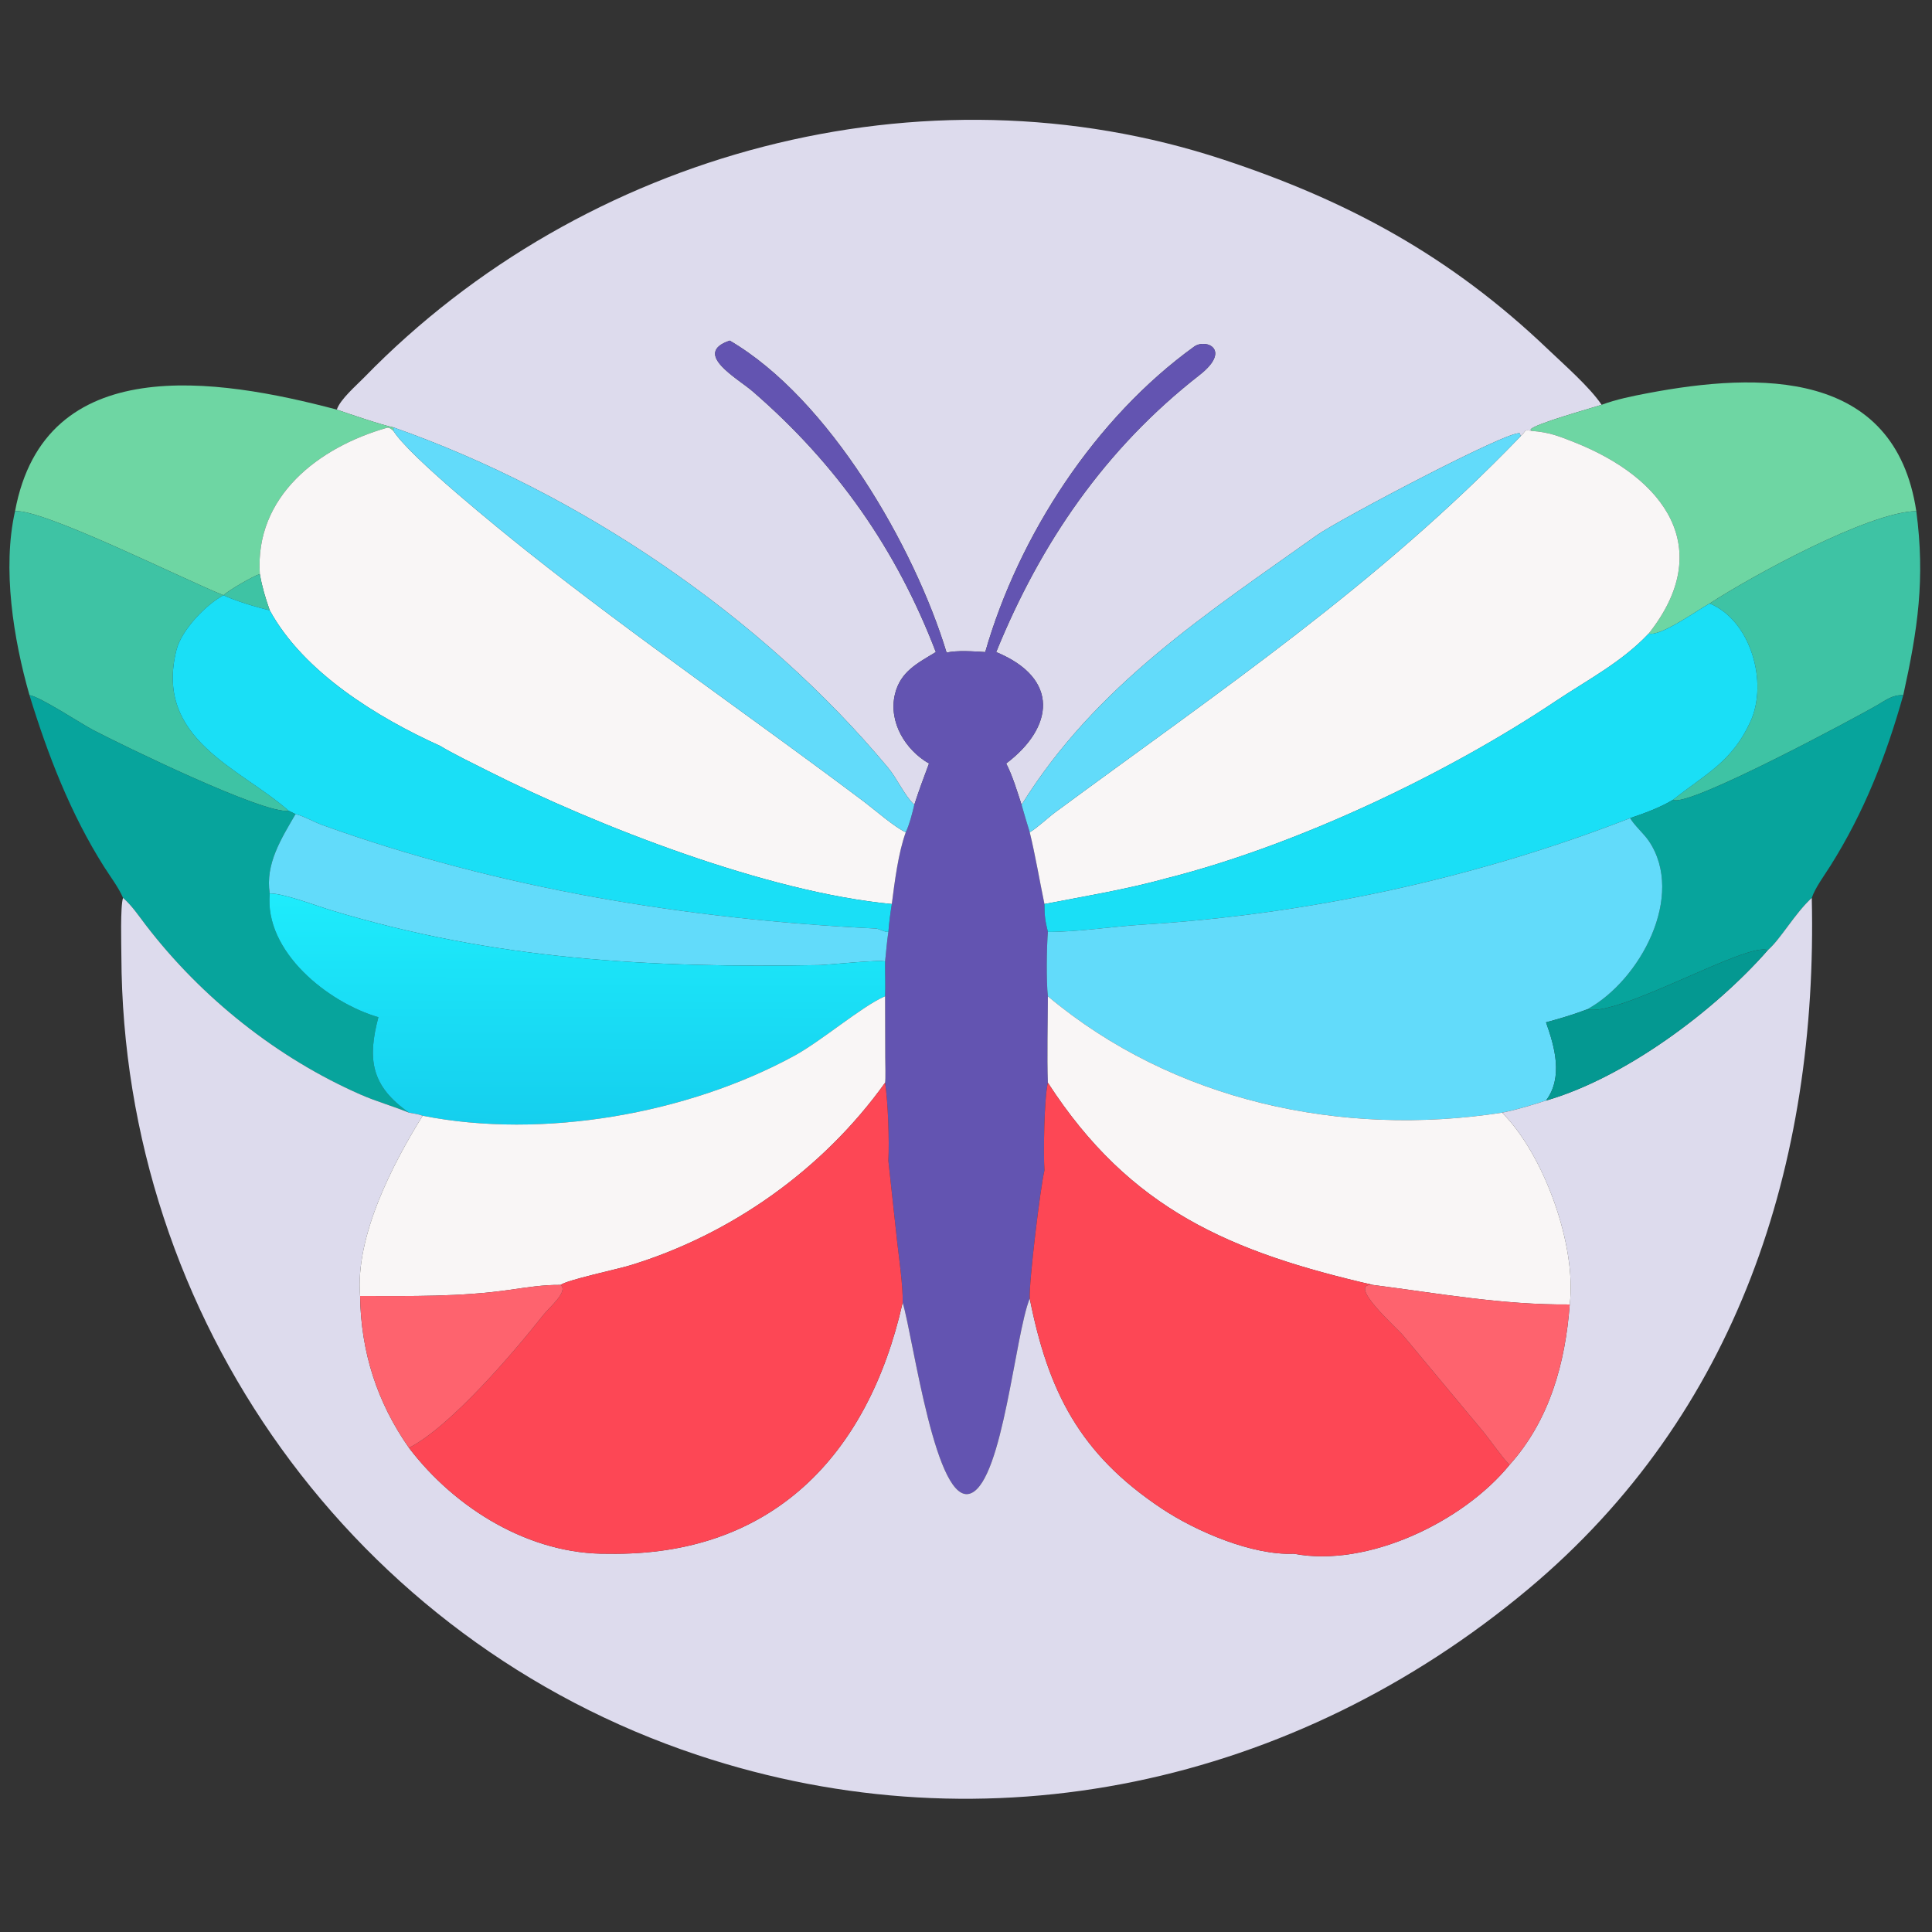 <?xml version="1.0" encoding="utf-8" ?><svg xmlns="http://www.w3.org/2000/svg" xmlns:xlink="http://www.w3.org/1999/xlink" width="1024" height="1024" viewBox="0 0 1024 1024"><rect x="0" y="0" width="1024" height="1024" fill="#333333" stroke="none"/><path fill="#DDDBED" transform="scale(2 2)" d="M89.26 108.55C90.169 105.806 94.397 102.196 96.526 100.009C154.777 40.154 244.632 16.044 324.131 42.273C357.404 53.251 384.466 67.966 410.225 92.556C414.446 96.597 421.314 102.583 424.441 107.277C421.647 108.209 406.541 112.367 405.617 113.831L405.946 114.198C403.579 113.741 404.535 114.316 402.989 115.597L402.768 114.839C400.176 113.757 354.666 137.802 349.062 141.788C319.815 162.591 290.361 181.645 270.73 213.282C269.58 209.788 268.333 205.554 266.647 202.336C279.19 192.869 281.015 179.851 264.005 172.804C275.79 143.842 292.904 118.877 317.87 99.404C326.407 92.745 319.758 89.672 316.549 91.796C290.254 110.742 269.978 141.852 261.097 172.804C258.452 172.638 253.333 172.281 250.865 172.973C242.362 144.987 219.802 105.7 193.387 90.264C183.368 93.66 195.409 100.211 199.491 103.742C221.613 122.882 237.533 145.464 248.003 172.804C243.163 175.753 238.587 177.96 237.159 184.022C235.433 191.349 239.93 198.749 246.196 202.336C244.811 206.031 243.502 209.528 242.297 213.282C239.695 210.849 237.755 206.34 235.356 203.46C201.967 163.353 153.648 130.642 104.276 113.262C101.372 112.696 92.232 109.597 89.26 108.55Z"/><path fill="#6354B1" transform="scale(2 2)" d="M266.647 202.336C268.333 205.554 269.58 209.788 270.73 213.282C271.413 215.723 272.151 218.131 272.888 220.555C274.432 226.911 275.464 233.195 276.789 239.575C276.815 242.86 276.95 243.798 277.701 246.968C277.375 250.884 277.234 259.992 277.701 264.029C277.692 271.214 277.449 279.892 277.701 286.931C276.707 290.968 276.483 305.754 276.789 310.158C275.716 314.48 272.642 339.981 272.888 344.108C268.969 353.804 265.797 391.907 257.412 395.684C248.028 399.91 242.061 354.678 239.219 345.178C239.336 341.134 238.279 333.564 237.783 329.292L235.431 307.629C235.691 302.268 235.365 292.28 234.557 286.931C234.735 286.238 234.607 281.192 234.6 280.167L234.557 264.029C234.674 261.33 234.534 257.651 234.557 254.821C234.881 252.013 234.981 249.888 235.431 246.968C235.653 244.214 235.903 242.283 236.339 239.575C237.097 233.688 238.05 226.007 240.042 220.555C241.049 218.414 241.755 215.569 242.297 213.282C243.502 209.528 244.811 206.031 246.196 202.336C239.93 198.749 235.433 191.349 237.159 184.022C238.587 177.96 243.163 175.753 248.003 172.804C237.533 145.464 221.613 122.882 199.491 103.742C195.409 100.211 183.368 93.66 193.387 90.264C219.802 105.7 242.362 144.987 250.865 172.973C253.333 172.281 258.452 172.638 261.097 172.804C269.978 141.852 290.254 110.742 316.549 91.796C319.758 89.672 326.407 92.745 317.87 99.404C292.904 118.877 275.79 143.842 264.005 172.804C281.015 179.851 279.19 192.869 266.647 202.336Z"/><path fill="#6ED6A3" transform="scale(2 2)" d="M424.441 107.277C428.392 105.816 432.532 104.984 436.651 104.2C466.147 98.59 502.135 97.758 507.839 135.449C495.126 135.687 463.93 152.846 453.076 159.928C449.811 161.696 440.055 168.781 436.926 167.897C454.751 145.381 441.265 126.743 417.252 117.214C413.107 115.569 410.487 114.532 405.946 114.198L405.617 113.831C406.541 112.367 421.647 108.209 424.441 107.277Z"/><path fill="#6ED6A3" transform="scale(2 2)" d="M3.992 135.449C11.865 92.977 57.455 100.135 89.26 108.55C92.232 109.597 101.372 112.696 104.276 113.262L104.276 114.198C103.787 113.81 103.179 113.184 102.535 113.368C84.435 118.532 67.482 131.53 68.855 152.127C67.079 152.654 60.495 156.493 59.223 157.742L59.223 157.742C48.521 153.49 11.665 134.95 3.992 135.449Z"/><path fill="#F9F6F6" transform="scale(2 2)" d="M68.855 152.127C67.482 131.53 84.435 118.532 102.535 113.368C103.179 113.184 103.787 113.81 104.276 114.198C108.563 121.034 132.422 140.314 139.697 146.11C168.825 169.231 199.381 190.18 229.064 212.528C231.797 214.586 237.191 219.303 240.042 220.555C238.05 226.007 237.097 233.688 236.339 239.575C203.255 236.463 158.297 218.921 129.353 204.329C126.003 202.64 119.63 199.532 116.695 197.694C100.118 190.22 80.425 178.174 71.483 161.744C70.302 158.359 69.476 155.649 68.855 152.127Z"/><path fill="#62DBFA" transform="scale(2 2)" d="M104.276 114.198L104.276 113.262C153.648 130.642 201.967 163.353 235.356 203.46C237.755 206.34 239.695 210.849 242.297 213.282C241.755 215.569 241.049 218.414 240.042 220.555C237.191 219.303 231.797 214.586 229.064 212.528C199.381 190.18 168.825 169.231 139.697 146.11C132.422 140.314 108.563 121.034 104.276 114.198Z"/><path fill="#F9F6F6" transform="scale(2 2)" d="M402.989 115.597C404.535 114.316 403.579 113.741 405.946 114.198C410.487 114.532 413.107 115.569 417.252 117.214C441.265 126.743 454.751 145.381 436.926 167.897C429.789 175.491 420.682 180.18 412.177 185.864C383.241 205.201 343.726 223.977 309.416 232.686C298.413 235.729 287.881 237.435 276.789 239.575C275.464 233.195 274.432 226.911 272.888 220.555C274.975 219.332 277.651 216.735 279.719 215.209C323.553 182.88 365.087 154.982 402.989 115.597Z"/><path fill="#62DBFA" transform="scale(2 2)" d="M270.73 213.282C290.361 181.645 319.815 162.591 349.062 141.788C354.666 137.802 400.176 113.757 402.768 114.839L402.989 115.597C365.087 154.982 323.553 182.88 279.719 215.209C277.651 216.735 274.975 219.332 272.888 220.555C272.151 218.131 271.413 215.723 270.73 213.282Z"/><path fill="#3EC3A4" transform="scale(2 2)" d="M3.992 135.449C11.665 134.95 48.521 153.49 59.223 157.742C54.574 160.242 48.118 166.909 46.771 172.228C40.745 196.018 63.867 203.618 76.497 214.865C69.955 215.87 31.899 197.233 24.652 193.453C21.673 191.899 10.617 184.628 7.808 184.213C3.557 169.361 0.555 150.639 3.992 135.449Z"/><path fill="#3EC3A4" transform="scale(2 2)" d="M453.076 159.928C463.93 152.846 495.126 135.687 507.839 135.449C510.215 153.492 508.233 166.753 504.385 184.213C501.529 184.131 499.867 185.48 497.483 186.874C492.789 189.619 447.193 214.229 443.366 211.95C452.017 205.068 459.016 201.928 463.905 191.179C468.616 180.822 463.974 164.404 453.076 159.928Z"/><path fill="#3EC3A4" transform="scale(2 2)" d="M68.855 152.127C69.476 155.649 70.302 158.359 71.483 161.744C68.091 160.955 62.265 159.211 59.223 157.742C60.495 156.493 67.079 152.654 68.855 152.127Z"/><path fill="#1ADFF6" transform="scale(2 2)" d="M76.497 214.865C63.867 203.618 40.745 196.018 46.771 172.228C48.118 166.909 54.574 160.242 59.223 157.742L59.223 157.742C62.265 159.211 68.091 160.955 71.483 161.744C80.425 178.174 100.118 190.22 116.695 197.694C119.63 199.532 126.003 202.64 129.353 204.329C158.297 218.921 203.255 236.463 236.339 239.575C235.903 242.283 235.653 244.214 235.431 246.968C234.35 247.043 233.096 246.13 232.043 246.071C182.307 243.63 132.276 235.517 85.34 218.613C83.388 217.91 80.153 216.112 78.312 215.757L76.497 214.865Z"/><path fill="#1ADFF6" transform="scale(2 2)" d="M436.926 167.897C440.055 168.781 449.811 161.696 453.076 159.928C463.974 164.404 468.616 180.822 463.905 191.179C459.016 201.928 452.017 205.068 443.366 211.95C440.101 213.962 435.689 215.585 432.018 216.81C390.773 232.849 346.834 242.309 302.662 245.047C294.451 245.555 285.94 246.975 277.701 246.968C276.95 243.798 276.815 242.86 276.789 239.575C287.881 237.435 298.413 235.729 309.416 232.686C343.726 223.977 383.241 205.201 412.177 185.864C420.682 180.18 429.789 175.491 436.926 167.897Z"/><path fill="#07A49C" transform="scale(2 2)" d="M443.366 211.95C447.193 214.229 492.789 189.619 497.483 186.874C499.867 185.48 501.529 184.131 504.385 184.213C499.846 200.338 494.061 215.175 485.095 229.419C483.559 231.86 481.02 235.288 480.139 237.951C475.614 242.096 471.846 248.926 468.485 251.804C463.11 249.484 429.113 269.541 420.612 267.488C434.714 259.783 446.719 237.328 436.958 222.87C435.666 220.955 433.004 218.623 432.018 216.81C435.689 215.585 440.101 213.962 443.366 211.95Z"/><path fill="#07A49C" transform="scale(2 2)" d="M7.808 184.213C10.617 184.628 21.673 191.899 24.652 193.453C31.899 197.233 69.955 215.87 76.497 214.865L78.312 215.757C74.588 222.183 70.244 228.943 71.483 236.776C69.981 252.217 86.983 265.71 100.28 269.568C97.31 280.747 98.354 287.818 108.379 294.868C104.097 293.108 99.897 291.98 95.484 290.041C73.379 280.33 53.371 264.355 38.669 245.193C36.813 242.773 34.927 239.935 32.608 237.951C31.449 235.211 29.212 232.283 27.587 229.715C18.698 215.669 12.667 200.063 7.808 184.213Z"/><path fill="#62DBFA" transform="scale(2 2)" d="M78.312 215.757C80.153 216.112 83.388 217.91 85.34 218.613C132.276 235.517 182.307 243.63 232.043 246.071C233.096 246.13 234.35 247.043 235.431 246.968C234.981 249.888 234.881 252.013 234.557 254.821C233.348 254.248 219.655 255.683 217.359 255.756C172.442 256.571 131.111 254.382 87.606 241.183C83.771 240.02 75.126 236.719 71.483 236.776C70.244 228.943 74.588 222.183 78.312 215.757Z"/><path fill="#62DBFA" transform="scale(2 2)" d="M277.701 246.968C285.94 246.975 294.451 245.555 302.662 245.047C346.834 242.309 390.773 232.849 432.018 216.81C433.004 218.623 435.666 220.955 436.958 222.87C446.719 237.328 434.714 259.783 420.612 267.488C416.795 268.925 413.669 269.854 409.71 270.93C412.028 277.436 414.303 285.483 409.71 291.666C405.562 292.976 402.348 293.996 398.074 294.868C355.59 301.447 310.949 291.864 277.701 264.029C277.234 259.992 277.375 250.884 277.701 246.968Z"/><defs><linearGradient id="gradient_0" gradientUnits="userSpaceOnUse" x1="152.493" y1="297.555" x2="152.66" y2="237.22"><stop offset="0" stop-color="#15CFEE"/><stop offset="1" stop-color="#1EECFC"/></linearGradient></defs><path fill="url(#gradient_0)" transform="scale(2 2)" d="M71.483 236.776C75.126 236.719 83.771 240.02 87.606 241.183C131.111 254.382 172.442 256.571 217.359 255.756C219.655 255.683 233.348 254.248 234.557 254.821C234.534 257.651 234.674 261.33 234.557 264.029L234.212 264.178C228.373 266.739 217.658 275.881 210.516 279.78C182.387 295.134 143.887 302.005 112.008 295.68C110.963 295.263 109.515 295.072 108.379 294.868C98.354 287.818 97.31 280.747 100.28 269.568C86.983 265.71 69.981 252.217 71.483 236.776Z"/><path fill="#DDDBED" transform="scale(2 2)" d="M32.608 237.951C34.927 239.935 36.813 242.773 38.669 245.193C53.371 264.355 73.379 280.33 95.484 290.041C99.897 291.98 104.097 293.108 108.379 294.868C109.515 295.072 110.963 295.263 112.008 295.68C104.026 308.521 94.116 327.657 95.43 343.449C95.633 358.224 99.891 371.571 108.379 383.692C120.593 399.768 140.468 412.051 161.166 411.754C204.268 412.504 230.028 386.028 239.219 345.178C242.061 354.678 248.028 399.91 257.412 395.684C265.797 391.907 268.969 353.804 272.888 344.108C277.768 368.666 286.055 385.269 307.873 399.784C317.077 405.907 331.935 412.228 342.874 411.754C362.416 415.51 387.79 403.26 400.042 388.207C410.686 376.351 414.834 361.188 415.994 345.698C417.878 330.125 409.176 305.972 398.074 294.868C402.348 293.996 405.562 292.976 409.71 291.666C430.547 285.659 454.32 267.963 468.485 251.804C471.846 248.926 475.614 242.096 480.139 237.951C481.774 308.364 460.539 374.682 404.958 421.157C343.237 472.767 262.064 490.794 184.856 465.104C93.914 434.843 32.503 349.279 32.166 253.342C32.156 250.578 31.853 240.126 32.608 237.951Z"/><path fill="#049891" transform="scale(2 2)" d="M420.612 267.488C429.113 269.541 463.11 249.484 468.485 251.804C454.32 267.963 430.547 285.659 409.71 291.666C414.303 285.483 412.028 277.436 409.71 270.93C413.669 269.854 416.795 268.925 420.612 267.488Z"/><path fill="#F9F6F6" transform="scale(2 2)" d="M112.008 295.68C143.887 302.005 182.387 295.134 210.516 279.78C217.658 275.881 228.373 266.739 234.212 264.178L234.557 264.029L234.6 280.167C234.607 281.192 234.735 286.238 234.557 286.931C218.115 309.891 193.81 327.166 166.918 335.349C163.491 336.392 150.398 339.164 148.542 340.518C144.186 340.45 139.693 341.153 135.375 341.781C122.021 343.722 108.889 343.465 95.43 343.449C94.116 327.657 104.026 308.521 112.008 295.68Z"/><path fill="#F9F6F6" transform="scale(2 2)" d="M277.701 264.029C310.949 291.864 355.59 301.447 398.074 294.868C409.176 305.972 417.878 330.125 415.994 345.698C398.241 345.852 381.284 342.765 363.823 340.518C326.204 331.834 299.488 320.628 277.701 286.931C277.449 279.892 277.692 271.214 277.701 264.029Z"/><path fill="#FD4755" transform="scale(2 2)" d="M277.701 286.931C299.488 320.628 326.204 331.834 363.823 340.518C356.641 339.943 370.099 351.853 371.844 353.91L393.163 379.512C394.552 381.207 398.752 387.073 400.042 388.207C387.79 403.26 362.416 415.51 342.874 411.754C331.935 412.228 317.077 405.907 307.873 399.784C286.055 385.269 277.768 368.666 272.888 344.108C272.642 339.981 275.716 314.48 276.789 310.158C276.483 305.754 276.707 290.968 277.701 286.931Z"/><path fill="#FD4755" transform="scale(2 2)" d="M148.542 340.518C150.398 339.164 163.491 336.392 166.918 335.349C193.81 327.166 218.115 309.891 234.557 286.931C235.365 292.28 235.691 302.268 235.431 307.629L237.783 329.292C238.279 333.564 239.336 341.134 239.219 345.178C230.028 386.028 204.268 412.504 161.166 411.754C140.468 412.051 120.593 399.768 108.379 383.692C119.521 378.022 136.588 357.869 144.099 348.34C145.527 346.527 150.796 342.155 148.542 340.518Z"/><path fill="#FE636E" transform="scale(2 2)" d="M95.43 343.449C108.889 343.465 122.021 343.722 135.375 341.781C139.693 341.153 144.186 340.45 148.542 340.518C150.796 342.155 145.527 346.527 144.099 348.34C136.588 357.869 119.521 378.022 108.379 383.692C99.891 371.571 95.633 358.224 95.43 343.449Z"/><path fill="#FE636E" transform="scale(2 2)" d="M400.042 388.207C398.752 387.073 394.552 381.207 393.163 379.512L371.844 353.91C370.099 351.853 356.641 339.943 363.823 340.518C381.284 342.765 398.241 345.852 415.994 345.698C414.834 361.188 410.686 376.351 400.042 388.207Z"/></svg>